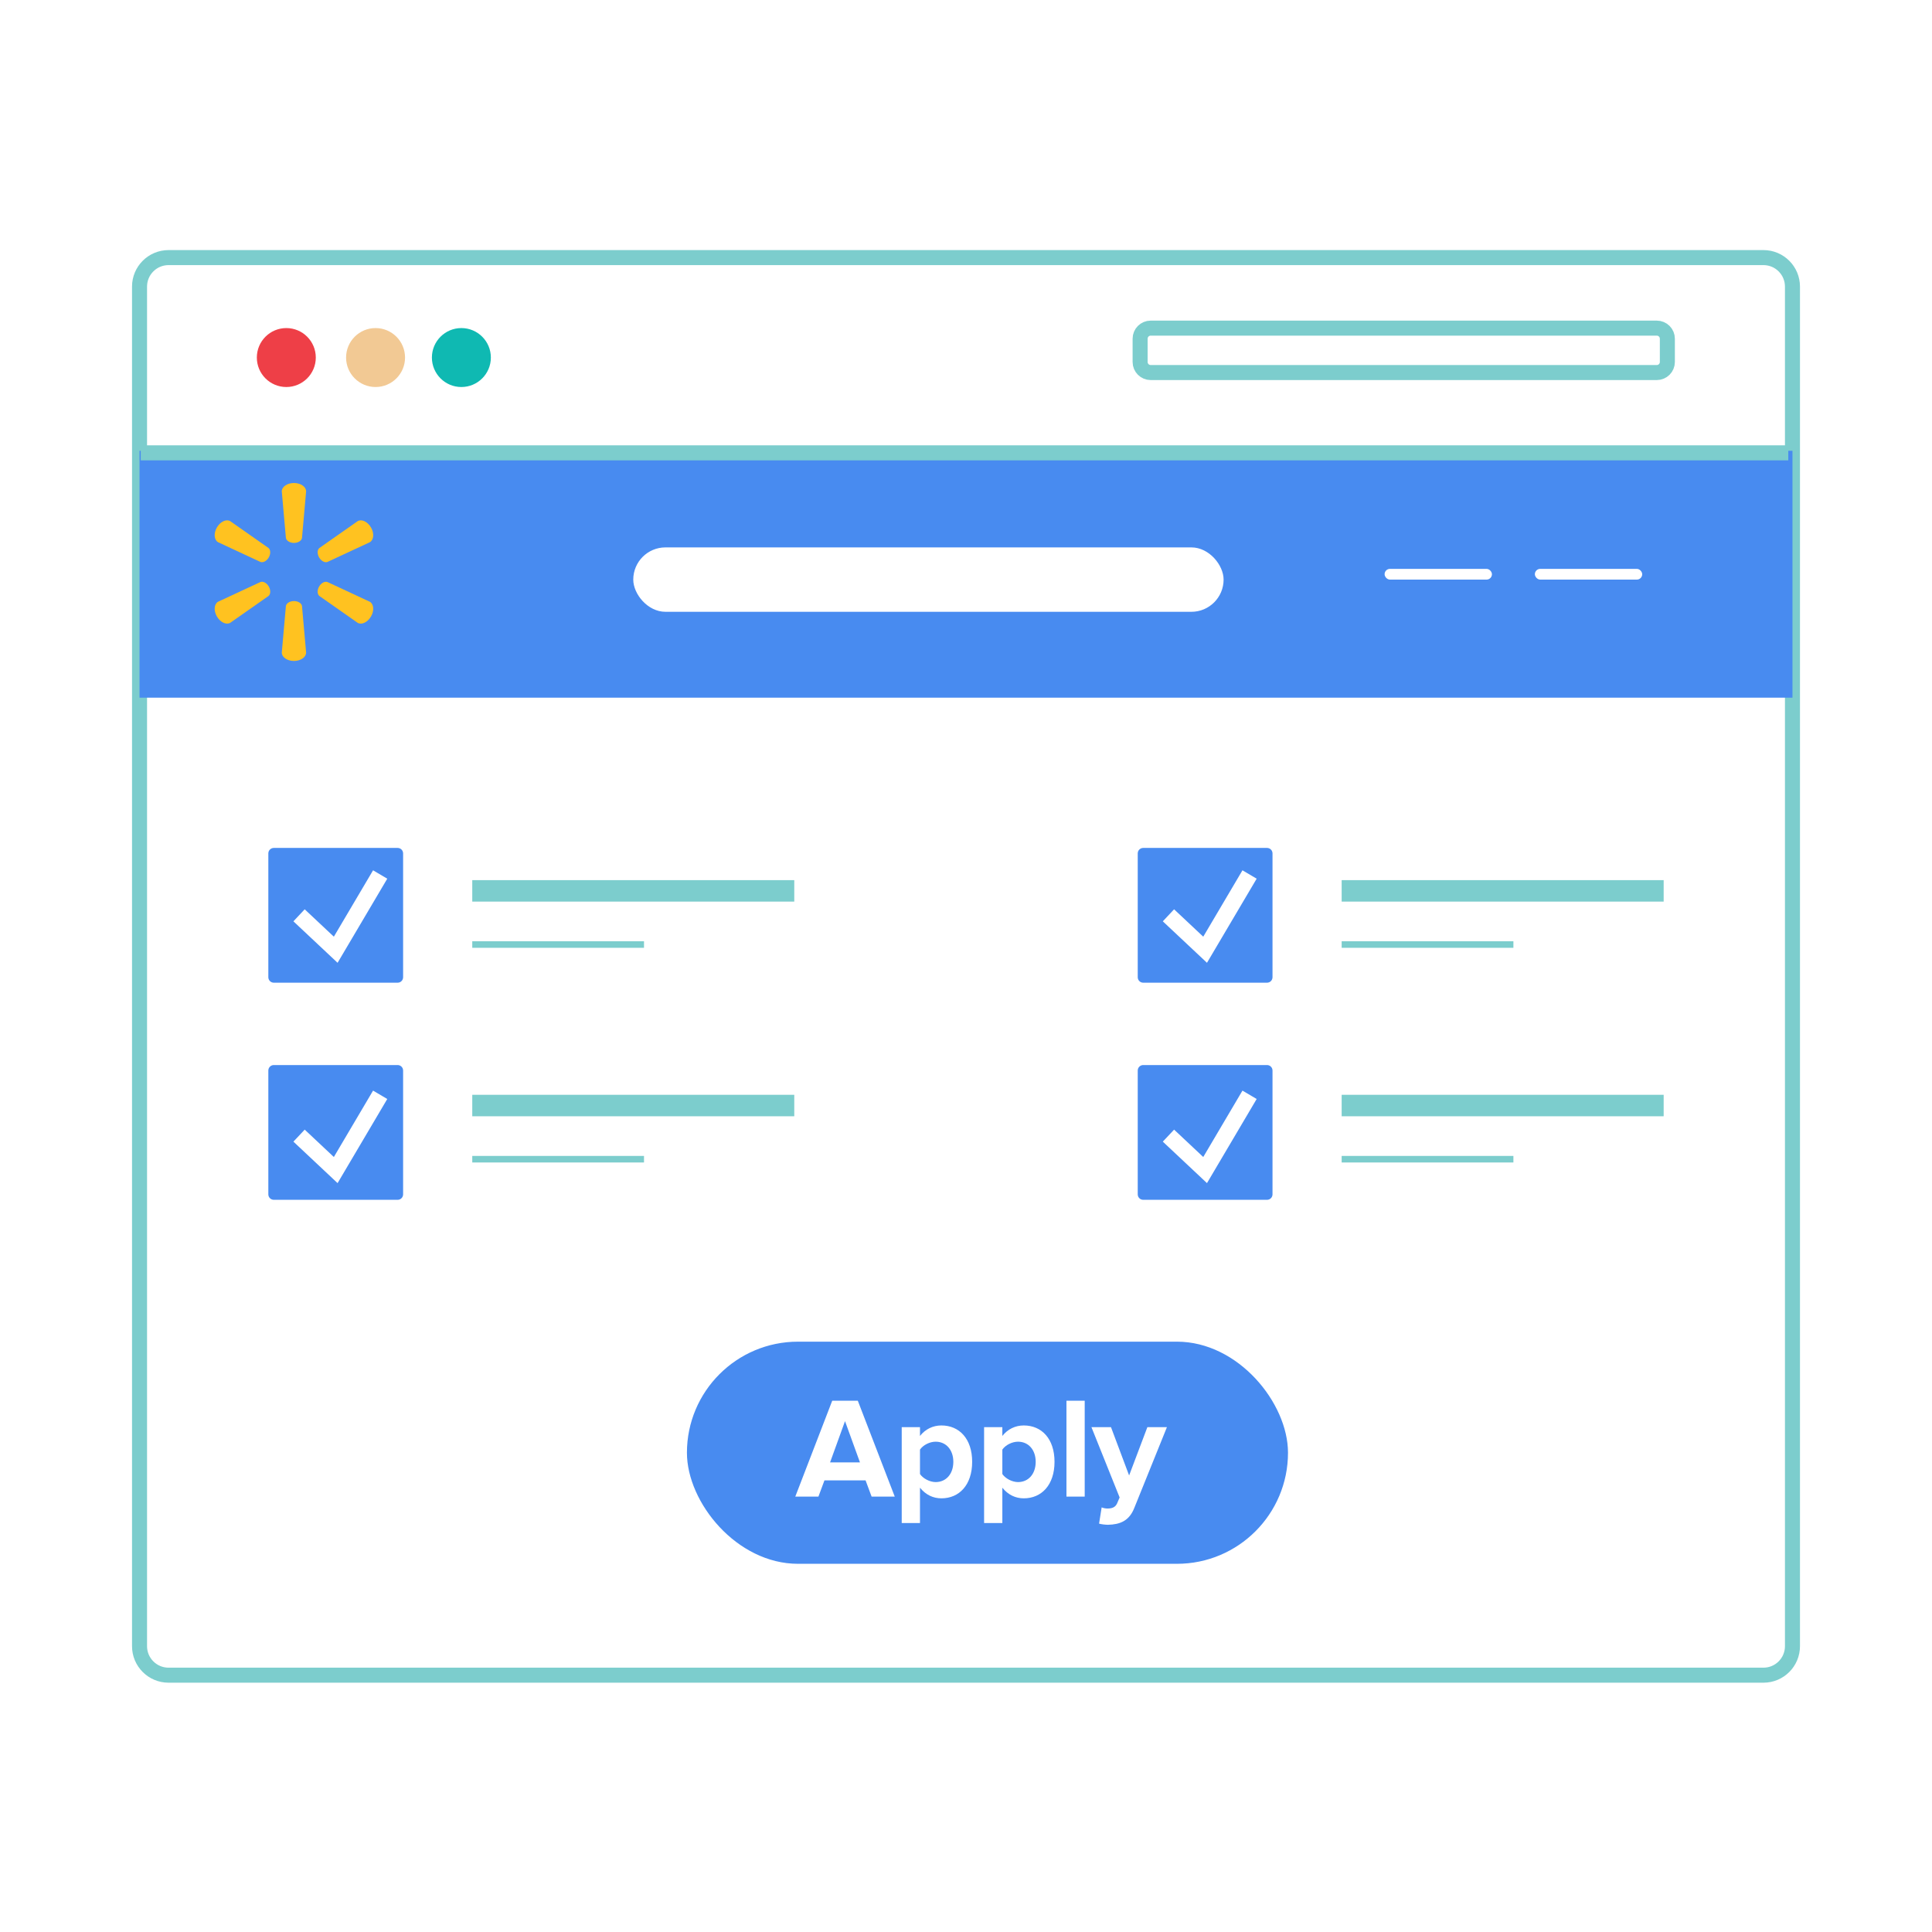 <svg width="180" height="180" viewBox="0 0 180 180" fill="none" xmlns="http://www.w3.org/2000/svg">
<rect width="180" height="180" fill="white"/>
<path d="M164.297 24H15.703C14.21 24 13 25.21 13 26.703V153.37C13 154.863 14.21 156.073 15.703 156.073H164.297C165.79 156.073 167 154.863 167 153.37V26.703C167 25.21 165.79 24 164.297 24Z" fill="white" stroke="#7CCDCD" stroke-width="1.4" stroke-miterlimit="10"/>
<rect x="13" y="42" width="154" height="23" fill="#488BF0"/>
<rect x="59" y="51" width="55" height="6" rx="3" fill="white"/>
<rect x="129" y="53" width="10" height="1" rx="0.5" fill="white"/>
<rect x="143" y="53" width="10" height="1" rx="0.5" fill="white"/>
<path d="M28.136 50.118L28.52 45.781C28.52 45.352 28.018 45 27.387 45C26.756 45 26.253 45.352 26.253 45.781L26.637 50.118C26.68 50.379 26.999 50.582 27.388 50.582C27.777 50.582 28.095 50.38 28.137 50.118H28.136Z" fill="#FFC220"/>
<path d="M29.732 51.935C29.538 51.599 29.553 51.222 29.758 51.055L33.324 48.555C33.694 48.341 34.25 48.599 34.566 49.145C34.882 49.691 34.826 50.302 34.456 50.517L30.509 52.355C30.262 52.447 29.926 52.273 29.732 51.936V51.935Z" fill="#FFC220"/>
<path d="M25.041 51.935C24.847 52.272 24.513 52.446 24.265 52.354L20.316 50.516C19.945 50.301 19.891 49.691 20.206 49.145C20.522 48.598 21.079 48.34 21.449 48.554L25.014 51.054C25.218 51.222 25.234 51.598 25.04 51.934L25.041 51.935Z" fill="#FFC220"/>
<path d="M28.136 56.462L28.52 60.799C28.52 61.229 28.018 61.58 27.387 61.58C26.756 61.58 26.253 61.228 26.253 60.799L26.637 56.462C26.68 56.201 26.999 56 27.388 56C27.777 56 28.095 56.201 28.137 56.462H28.136Z" fill="#FFC220"/>
<path d="M25.015 55.528L21.45 58.026C21.08 58.239 20.523 57.98 20.207 57.435C19.893 56.889 19.946 56.278 20.317 56.062L24.266 54.226C24.513 54.133 24.847 54.307 25.042 54.644C25.236 54.98 25.22 55.357 25.016 55.527L25.015 55.528Z" fill="#FFC220"/>
<path d="M30.509 54.227L34.455 56.063C34.826 56.279 34.882 56.89 34.565 57.436C34.249 57.981 33.693 58.24 33.323 58.027L29.758 55.529C29.552 55.359 29.537 54.983 29.732 54.646C29.925 54.309 30.261 54.135 30.508 54.228L30.509 54.227Z" fill="#FFC220"/>
<path d="M74 82H44V84H74V82Z" fill="#7CCDCD"/>
<path d="M155 82H125V84H155V82Z" fill="#7CCDCD"/>
<path d="M60 88H44" stroke="#7CCDCD" stroke-width="0.611" stroke-miterlimit="10"/>
<path d="M141 88H125" stroke="#7CCDCD" stroke-width="0.611" stroke-miterlimit="10"/>
<path d="M74 102H44V104H74V102Z" fill="#7CCDCD"/>
<path d="M155 102H125V104H155V102Z" fill="#7CCDCD"/>
<path d="M60 108H44" stroke="#7CCDCD" stroke-width="0.611" stroke-miterlimit="10"/>
<path d="M141 108H125" stroke="#7CCDCD" stroke-width="0.611" stroke-miterlimit="10"/>
<path d="M37.046 79H25.511C25.229 79 25 79.228 25 79.51V91.046C25 91.328 25.229 91.556 25.511 91.556H37.046C37.328 91.556 37.557 91.328 37.557 91.046V79.51C37.557 79.228 37.328 79 37.046 79Z" fill="#488BF0"/>
<path d="M27.862 85.278L31.278 88.485L35.419 81.475" fill="#488BF0"/>
<path d="M27.862 85.278L31.278 88.485L35.419 81.475" stroke="white" stroke-width="1.536" stroke-miterlimit="10"/>
<path d="M118.046 79H106.511C106.229 79 106 79.228 106 79.51V91.046C106 91.328 106.229 91.556 106.511 91.556H118.046C118.328 91.556 118.557 91.328 118.557 91.046V79.51C118.557 79.228 118.328 79 118.046 79Z" fill="#488BF0"/>
<path d="M108.862 85.278L112.278 88.485L116.419 81.475" fill="#488BF0"/>
<path d="M108.862 85.278L112.278 88.485L116.419 81.475" stroke="white" stroke-width="1.536" stroke-miterlimit="10"/>
<path d="M37.046 99.228H25.511C25.229 99.228 25 99.457 25 99.738V111.274C25 111.556 25.229 111.784 25.511 111.784H37.046C37.328 111.784 37.557 111.556 37.557 111.274V99.738C37.557 99.457 37.328 99.228 37.046 99.228Z" fill="#488BF0"/>
<path d="M27.862 105.804L31.278 109.012L35.419 102" fill="#488BF0"/>
<path d="M27.862 105.804L31.278 109.012L35.419 102" stroke="white" stroke-width="1.536" stroke-miterlimit="10"/>
<path d="M118.046 99.228H106.511C106.229 99.228 106 99.457 106 99.738V111.274C106 111.556 106.229 111.784 106.511 111.784H118.046C118.328 111.784 118.557 111.556 118.557 111.274V99.738C118.557 99.457 118.328 99.228 118.046 99.228Z" fill="#488BF0"/>
<path d="M108.862 105.804L112.278 109.012L116.419 102" fill="#488BF0"/>
<path d="M108.862 105.804L112.278 109.012L116.419 102" stroke="white" stroke-width="1.536" stroke-miterlimit="10"/>
<path d="M26.676 36.058C28.193 36.058 29.422 34.828 29.422 33.312C29.422 31.795 28.193 30.565 26.676 30.565C25.159 30.565 23.929 31.795 23.929 33.312C23.929 34.828 25.159 36.058 26.676 36.058Z" fill="#EE3F47"/>
<path d="M42.985 36.058C44.502 36.058 45.732 34.828 45.732 33.312C45.732 31.795 44.502 30.565 42.985 30.565C41.468 30.565 40.239 31.795 40.239 33.312C40.239 34.828 41.468 36.058 42.985 36.058Z" fill="#0FB9B2"/>
<path d="M34.991 36.058C36.508 36.058 37.737 34.828 37.737 33.312C37.737 31.795 36.508 30.565 34.991 30.565C33.474 30.565 32.244 31.795 32.244 33.312C32.244 34.828 33.474 36.058 34.991 36.058Z" fill="#F2C994"/>
<path d="M154.359 30.571H107.206C106.663 30.571 106.222 31.012 106.222 31.556V33.725C106.222 34.269 106.663 34.71 107.206 34.71H154.359C154.903 34.71 155.344 34.269 155.344 33.725V31.556C155.344 31.012 154.903 30.571 154.359 30.571Z" stroke="#7CCDCD" stroke-width="1.4" stroke-miterlimit="10"/>
<path d="M13.113 42.19H166.611" stroke="#7CCDCD" stroke-width="1.4" stroke-miterlimit="10"/>
<rect x="64" y="125" width="56" height="20.696" rx="10.348" fill="#488BF0"/>
<path d="M83.362 139.435H81.206L80.643 137.922H76.813L76.251 139.435H74.095L77.536 130.503H79.92L83.362 139.435ZM80.121 136.248L78.728 132.404L77.336 136.248H80.121ZM87.708 139.596C86.945 139.596 86.249 139.274 85.713 138.605V141.899H84.012V132.967H85.713V133.784C86.209 133.154 86.918 132.806 87.708 132.806C89.369 132.806 90.574 134.038 90.574 136.194C90.574 138.35 89.369 139.596 87.708 139.596ZM87.173 138.082C88.15 138.082 88.82 137.319 88.82 136.194C88.82 135.083 88.15 134.319 87.173 134.319C86.624 134.319 86.008 134.627 85.713 135.056V137.332C85.994 137.748 86.624 138.082 87.173 138.082ZM95.382 139.596C94.618 139.596 93.922 139.274 93.386 138.605V141.899H91.686V132.967H93.386V133.784C93.882 133.154 94.592 132.806 95.382 132.806C97.042 132.806 98.247 134.038 98.247 136.194C98.247 138.35 97.042 139.596 95.382 139.596ZM94.846 138.082C95.824 138.082 96.493 137.319 96.493 136.194C96.493 135.083 95.824 134.319 94.846 134.319C94.297 134.319 93.681 134.627 93.386 135.056V137.332C93.668 137.748 94.297 138.082 94.846 138.082ZM101.06 139.435H99.359V130.503H101.06V139.435ZM102.398 141.952L102.639 140.439C102.786 140.506 103.014 140.546 103.175 140.546C103.617 140.546 103.911 140.426 104.072 140.078L104.313 139.515L101.688 132.967H103.509L105.197 137.466L106.897 132.967H108.719L105.679 140.493C105.197 141.711 104.34 142.033 103.228 142.06C103.041 142.06 102.599 142.019 102.398 141.952Z" fill="white"/>
</svg>
